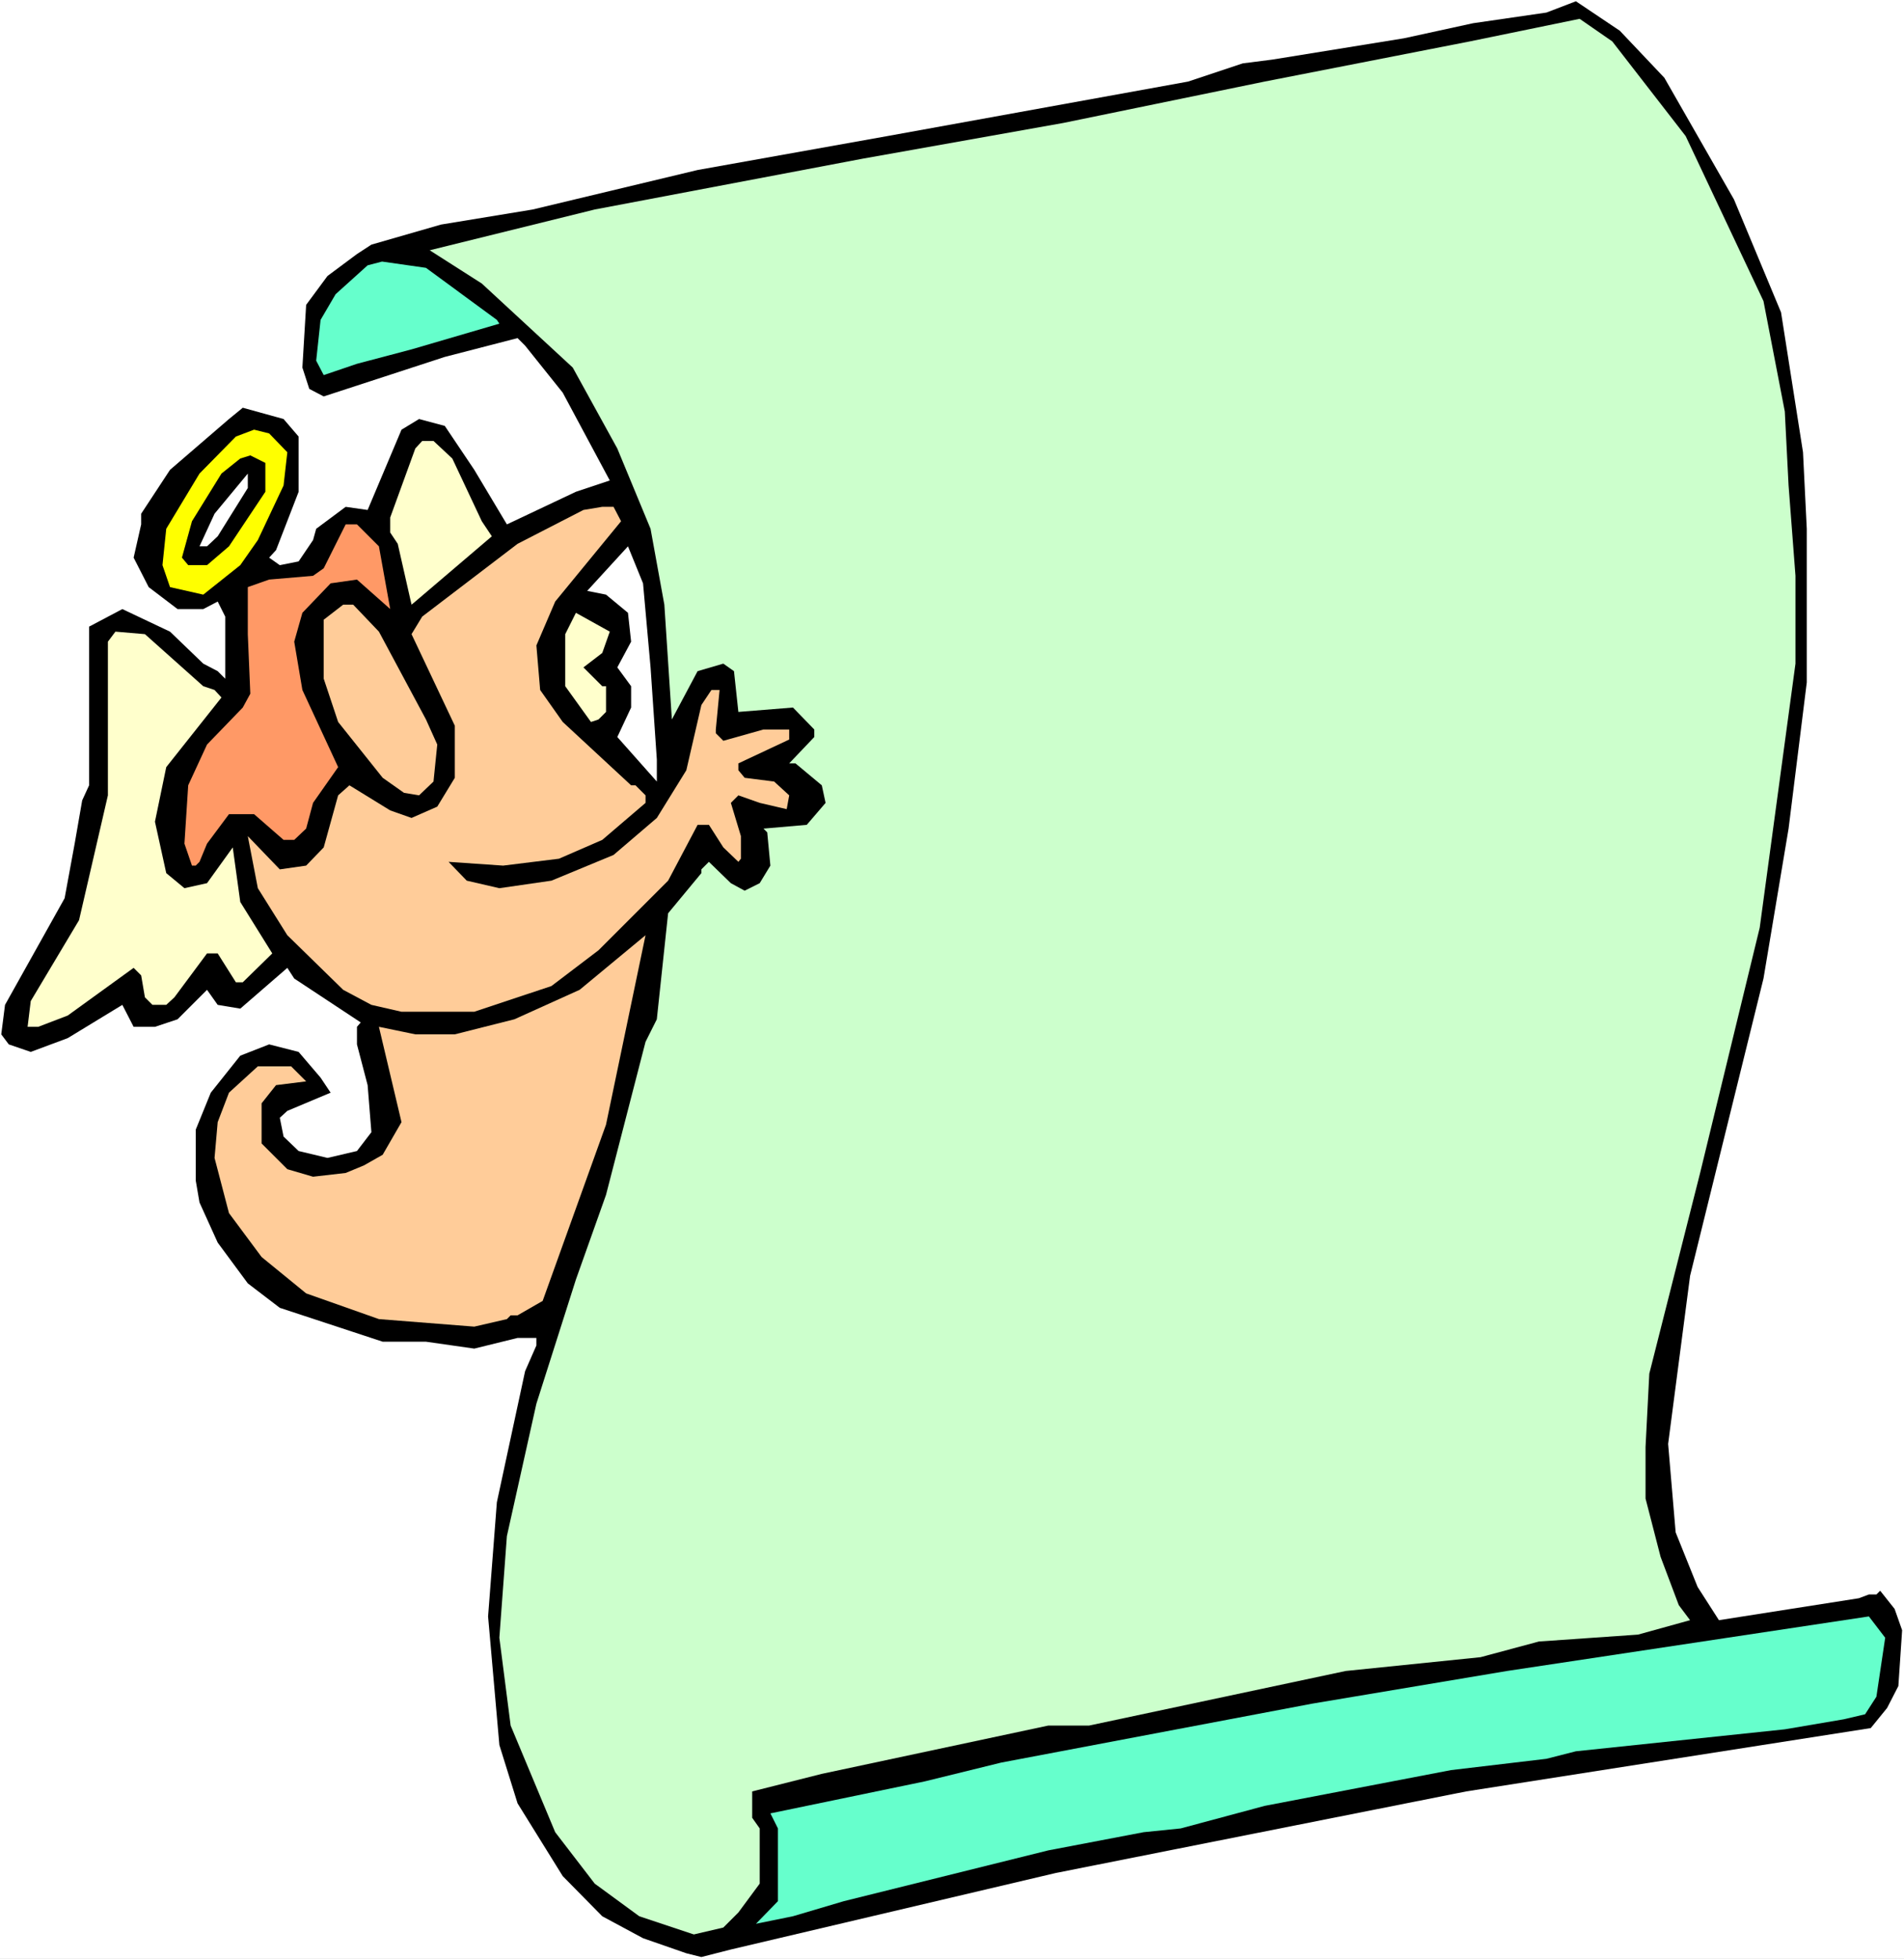 <?xml version="1.0" encoding="UTF-8" standalone="no"?>
<svg
   version="1.0"
   width="129.766mm"
   height="133.497mm"
   id="svg16"
   sodipodi:docname="Background 20.wmf"
   xmlns:inkscape="http://www.inkscape.org/namespaces/inkscape"
   xmlns:sodipodi="http://sodipodi.sourceforge.net/DTD/sodipodi-0.dtd"
   xmlns="http://www.w3.org/2000/svg"
   xmlns:svg="http://www.w3.org/2000/svg">
  <rect width="100%" height="100%" fill="#808080" stroke="none"/>
  <sodipodi:namedview
     id="namedview16"
     pagecolor="#ffffff"
     bordercolor="#000000"
     borderopacity="0.25"
     inkscape:showpageshadow="2"
     inkscape:pageopacity="0.0"
     inkscape:pagecheckerboard="0"
     inkscape:deskcolor="#d1d1d1"
     inkscape:document-units="mm" />
  <defs
     id="defs1">
    <pattern
       id="WMFhbasepattern"
       patternUnits="userSpaceOnUse"
       width="6"
       height="6"
       x="0"
       y="0" />
  </defs>
  <path
     style="fill:#ffffff;fill-opacity:1;fill-rule:evenodd;stroke:none"
     d="M 0,504.554 H 490.455 V 0 H 0 Z"
     id="path1" />
  <path
     style="fill:#000000;fill-opacity:1;fill-rule:evenodd;stroke:none"
     d="m 428.724,20.034 17.938,31.343 12.12,29.081 5.656,36.028 0.97,19.71 v 39.582 l -4.686,37.644 -6.464,38.613 -18.907,76.58 -5.656,43.298 1.939,22.78 5.656,14.056 5.494,8.563 36.037,-5.655 2.586,-0.969 h 1.939 l 0.97,-0.969 3.717,4.685 1.939,5.493 -0.97,14.379 -2.909,5.655 -4.202,5.17 -104.232,16.318 -105.686,21.003 -83.709,19.71 -7.595,1.939 -3.878,-0.969 -11.15,-3.877 -10.504,-5.655 -10.181,-10.34 -11.635,-18.741 -4.686,-15.025 -2.909,-33.12 2.262,-29.404 7.272,-33.766 2.909,-6.624 v -1.939 h -4.848 l -11.15,2.747 -12.443,-1.777 H 98.576 l -26.502,-8.724 -8.242,-6.301 -7.757,-10.501 -4.686,-10.34 -0.97,-5.655 v -13.086 l 3.878,-9.532 7.595,-9.532 7.434,-2.908 7.595,1.939 5.656,6.624 2.586,3.877 -11.15,4.685 -1.939,1.777 0.97,4.847 3.878,3.716 7.434,1.777 7.595,-1.777 3.717,-4.847 -0.97,-12.117 -2.747,-10.501 v -4.524 l 0.97,-1.131 -17.13,-11.309 -1.778,-2.747 -12.12,10.501 -5.818,-0.969 -2.747,-3.877 -7.595,7.593 -5.818,1.939 h -5.494 l -2.909,-5.655 -14.059,8.563 -9.534,3.554 -5.656,-1.939 -1.939,-2.585 0.97,-7.593 15.352,-27.465 2.586,-14.056 1.939,-11.148 1.778,-3.877 v -40.875 l 8.565,-4.524 12.282,5.816 8.565,8.24 3.717,1.939 1.939,1.939 v -15.995 l -1.939,-3.877 -3.717,1.939 h -6.626 l -7.434,-5.655 -3.878,-7.593 1.939,-8.563 v -2.747 l 7.434,-11.309 15.19,-13.086 3.555,-2.908 10.504,2.908 3.878,4.524 v 14.217 l -5.818,15.025 -1.778,1.939 2.747,1.939 4.848,-0.969 3.717,-5.493 0.808,-2.908 7.595,-5.655 5.656,0.808 8.726,-20.68 4.525,-2.747 6.626,1.777 7.595,11.309 8.403,14.056 17.776,-8.401 8.726,-2.908 -12.12,-22.619 -9.696,-12.117 -1.939,-1.939 -18.746,4.847 -31.189,10.178 -3.717,-1.939 -1.778,-5.493 0.97,-16.156 5.494,-7.432 7.595,-5.655 3.717,-2.423 17.938,-5.17 23.594,-3.877 42.501,-10.178 48.803,-8.724 77.568,-14.056 14.059,-4.685 7.595,-0.969 33.936,-5.493 17.776,-3.877 18.907,-2.747 7.595,-2.908 11.312,7.593 z"
     id="path2" />
  <path
     style="fill:#ccffcc;fill-opacity:1;fill-rule:evenodd;stroke:none"
     d="m 434.219,35.059 20.038,42.49 5.494,28.435 0.97,19.064 1.778,23.265 v 22.619 l -9.211,68.017 -15.352,63.17 -13.09,51.699 -0.97,18.903 v 13.248 l 3.878,15.025 4.686,12.44 2.909,3.877 -13.413,3.716 -25.533,1.777 -15.029,4.039 -34.744,3.554 -66.094,14.056 h -10.504 l -58.338,12.44 -17.938,4.524 v 6.786 l 1.939,2.747 v 14.217 l -5.494,7.432 -3.878,3.877 -7.595,1.777 -14.059,-4.685 -11.474,-8.401 -10.181,-13.248 -11.474,-27.465 -2.909,-22.619 1.939,-26.173 7.595,-34.089 10.181,-31.989 7.757,-21.811 10.181,-39.421 2.909,-5.816 2.909,-27.304 8.565,-10.34 v -0.969 l 1.939,-1.939 5.656,5.493 3.555,1.939 3.878,-1.939 2.747,-4.524 -0.808,-8.563 -0.97,-0.969 11.15,-0.969 4.848,-5.655 -0.97,-4.524 -6.787,-5.655 h -1.616 l 6.464,-6.786 v -1.939 l -5.494,-5.655 -14.059,1.131 -1.131,-10.501 -2.747,-1.939 -6.626,1.939 -6.626,12.44 -1.939,-29.566 -3.555,-19.549 -8.565,-20.68 -11.474,-20.841 -23.432,-21.649 -13.413,-8.563 42.501,-10.501 69.003,-13.086 51.712,-9.209 51.874,-10.663 52.843,-10.34 28.28,-5.816 8.403,5.816 z"
     id="path3" />
  <path
     style="fill:#66ffcc;fill-opacity:1;fill-rule:evenodd;stroke:none"
     d="m 127.987,82.396 0.646,0.969 -22.624,6.624 -14.059,3.716 -8.565,2.908 -1.939,-3.716 1.131,-10.501 3.878,-6.624 8.242,-7.432 3.717,-0.969 11.312,1.616 z"
     id="path4" />
  <path
     style="fill:#ffff00;fill-opacity:1;fill-rule:evenodd;stroke:none"
     d="m 74.013,116.485 -0.97,8.563 -6.626,14.056 -4.525,6.462 -9.534,7.593 -8.565,-1.939 -1.939,-5.655 0.97,-9.371 8.565,-14.217 9.373,-9.532 4.686,-1.777 3.878,0.969 z"
     id="path5" />
  <path
     style="fill:#ffffcc;fill-opacity:1;fill-rule:evenodd;stroke:none"
     d="m 116.513,118.101 7.595,16.156 2.586,3.877 -19.715,16.802 -0.97,0.808 -3.555,-15.671 -1.939,-2.908 v -3.877 l 6.464,-17.772 1.778,-1.939 h 2.909 z"
     id="path6" />
  <path
     style="fill:#000000;fill-opacity:1;fill-rule:evenodd;stroke:none"
     d="m 68.357,126.664 -9.373,14.056 -5.656,4.847 h -4.848 l -1.616,-1.939 2.586,-9.371 7.595,-12.279 4.848,-3.877 2.586,-0.808 3.878,1.939 z"
     id="path7" />
  <path
     style="fill:#ffffff;fill-opacity:1;fill-rule:evenodd;stroke:none"
     d="m 56.075,138.135 -2.747,2.585 h -1.939 l 3.878,-8.401 8.565,-10.34 v 3.716 z"
     id="path8" />
  <path
     style="fill:#ffcc99;fill-opacity:1;fill-rule:evenodd;stroke:none"
     d="m 159.984,134.257 -16.968,20.68 -4.848,11.309 0.97,11.471 5.818,8.24 17.614,16.318 h 1.131 l 2.586,2.585 v 1.939 l -11.15,9.532 -11.15,4.847 -14.382,1.777 -14.059,-0.969 4.686,4.847 8.403,1.939 13.413,-1.939 15.998,-6.624 11.15,-9.532 7.595,-12.279 3.878,-16.802 2.586,-3.877 h 2.101 l -0.97,10.178 v 0.969 l 1.939,1.939 10.342,-2.908 h 6.626 v 2.585 l -13.09,6.139 v 1.777 l 1.616,1.939 7.595,0.969 3.878,3.554 -0.646,3.554 -6.949,-1.616 -5.494,-1.939 -1.939,1.939 2.586,8.563 v 5.816 l -0.646,0.808 -3.878,-3.716 -3.717,-5.816 H 179.699 l -7.595,14.379 -17.938,17.933 -12.12,9.209 -19.877,6.624 h -18.746 l -7.757,-1.777 -7.272,-3.877 -14.382,-14.056 -7.595,-12.117 -2.586,-13.41 8.242,8.563 6.787,-0.969 4.525,-4.685 3.717,-13.41 2.909,-2.585 10.504,6.462 5.494,1.939 6.626,-2.908 4.525,-7.432 v -13.41 l -11.15,-23.588 2.747,-4.524 24.563,-18.741 16.968,-8.724 4.848,-0.808 h 2.909 z"
     id="path9" />
  <path
     style="fill:#ff9966;fill-opacity:1;fill-rule:evenodd;stroke:none"
     d="m 97.606,140.719 2.909,16.156 -8.565,-7.593 -6.787,0.969 -7.272,7.593 -2.101,7.432 2.101,12.44 9.211,19.872 -6.464,9.209 -1.778,6.624 -3.07,2.908 h -2.747 l -7.595,-6.624 h -6.464 l -5.656,7.593 -1.939,4.685 -0.97,0.969 h -0.97 l -1.939,-5.655 0.97,-15.025 4.848,-10.501 9.211,-9.532 1.939,-3.554 -0.646,-15.348 v -12.117 l 5.494,-1.939 11.312,-0.969 2.747,-1.939 5.656,-11.309 h 2.909 z"
     id="path10" />
  <path
     style="fill:#ffffff;fill-opacity:1;fill-rule:evenodd;stroke:none"
     d="m 167.579,171.901 1.616,23.749 v 5.655 l -10.181,-11.471 3.555,-7.593 v -5.493 l -3.555,-4.847 3.555,-6.624 -0.808,-7.432 -5.656,-4.685 -4.848,-0.969 10.504,-11.471 3.878,9.532 z"
     id="path11" />
  <path
     style="fill:#ffcc99;fill-opacity:1;fill-rule:evenodd;stroke:none"
     d="m 97.606,162.692 12.12,22.619 2.909,6.462 -0.97,9.532 -3.717,3.554 -3.878,-0.646 -5.494,-3.877 -11.474,-14.379 -3.717,-11.148 v -15.187 l 5.01,-3.877 h 2.586 z"
     id="path12" />
  <path
     style="fill:#ffffcc;fill-opacity:1;fill-rule:evenodd;stroke:none"
     d="m 155.136,168.185 -4.848,3.716 4.848,4.847 h 0.97 v 6.624 l -1.939,1.939 -1.939,0.646 -6.626,-9.209 v -13.41 l 2.747,-5.493 8.726,4.847 z"
     id="path13" />
  <path
     style="fill:#ffffcc;fill-opacity:1;fill-rule:evenodd;stroke:none"
     d="m 52.358,176.748 2.909,0.969 1.778,1.939 -14.221,17.933 -2.909,14.056 2.909,13.248 4.686,3.877 5.818,-1.292 6.626,-9.209 1.939,14.056 8.242,13.248 -7.595,7.432 h -1.778 l -4.686,-7.432 H 53.328 l -8.403,11.309 -2.101,1.939 h -3.555 l -1.939,-1.939 -0.97,-5.655 -1.939,-1.939 -16.968,12.279 -7.595,2.908 H 7.11 l 0.808,-6.624 12.443,-20.841 7.434,-32.151 v -39.582 l 1.939,-2.585 7.595,0.646 z"
     id="path14" />
  <path
     style="fill:#ffcc99;fill-opacity:1;fill-rule:evenodd;stroke:none"
     d="m 139.784,335.077 -6.464,3.716 h -1.778 l -0.97,0.969 -8.403,1.939 -24.563,-1.939 -18.746,-6.624 -11.474,-9.371 -8.403,-11.309 -3.717,-14.217 0.808,-9.209 2.909,-7.593 7.434,-6.786 h 8.565 l 3.878,3.877 -7.757,0.969 -3.717,4.685 v 10.34 l 6.626,6.624 6.626,1.939 8.403,-0.969 4.686,-1.939 4.848,-2.747 4.848,-8.401 -5.818,-24.557 9.373,1.939 h 10.181 l 15.352,-3.877 16.806,-7.593 16.968,-14.056 -10.181,48.791 z"
     id="path15" />
  <path
     style="fill:#66ffcc;fill-opacity:1;fill-rule:evenodd;stroke:none"
     d="m 483.345,437.022 -2.909,4.524 -5.494,1.292 -15.19,2.585 -53.813,5.655 -7.595,1.939 -24.563,2.908 -47.995,9.209 -21.654,5.816 -9.534,0.969 -24.563,4.685 -52.682,13.086 -13.09,3.877 -9.534,1.939 5.656,-5.816 V 470.95 l -1.939,-3.877 39.754,-8.24 19.715,-4.847 80.154,-15.187 50.096,-8.401 93.243,-14.056 4.202,5.493 z"
     id="path16" />
</svg>
